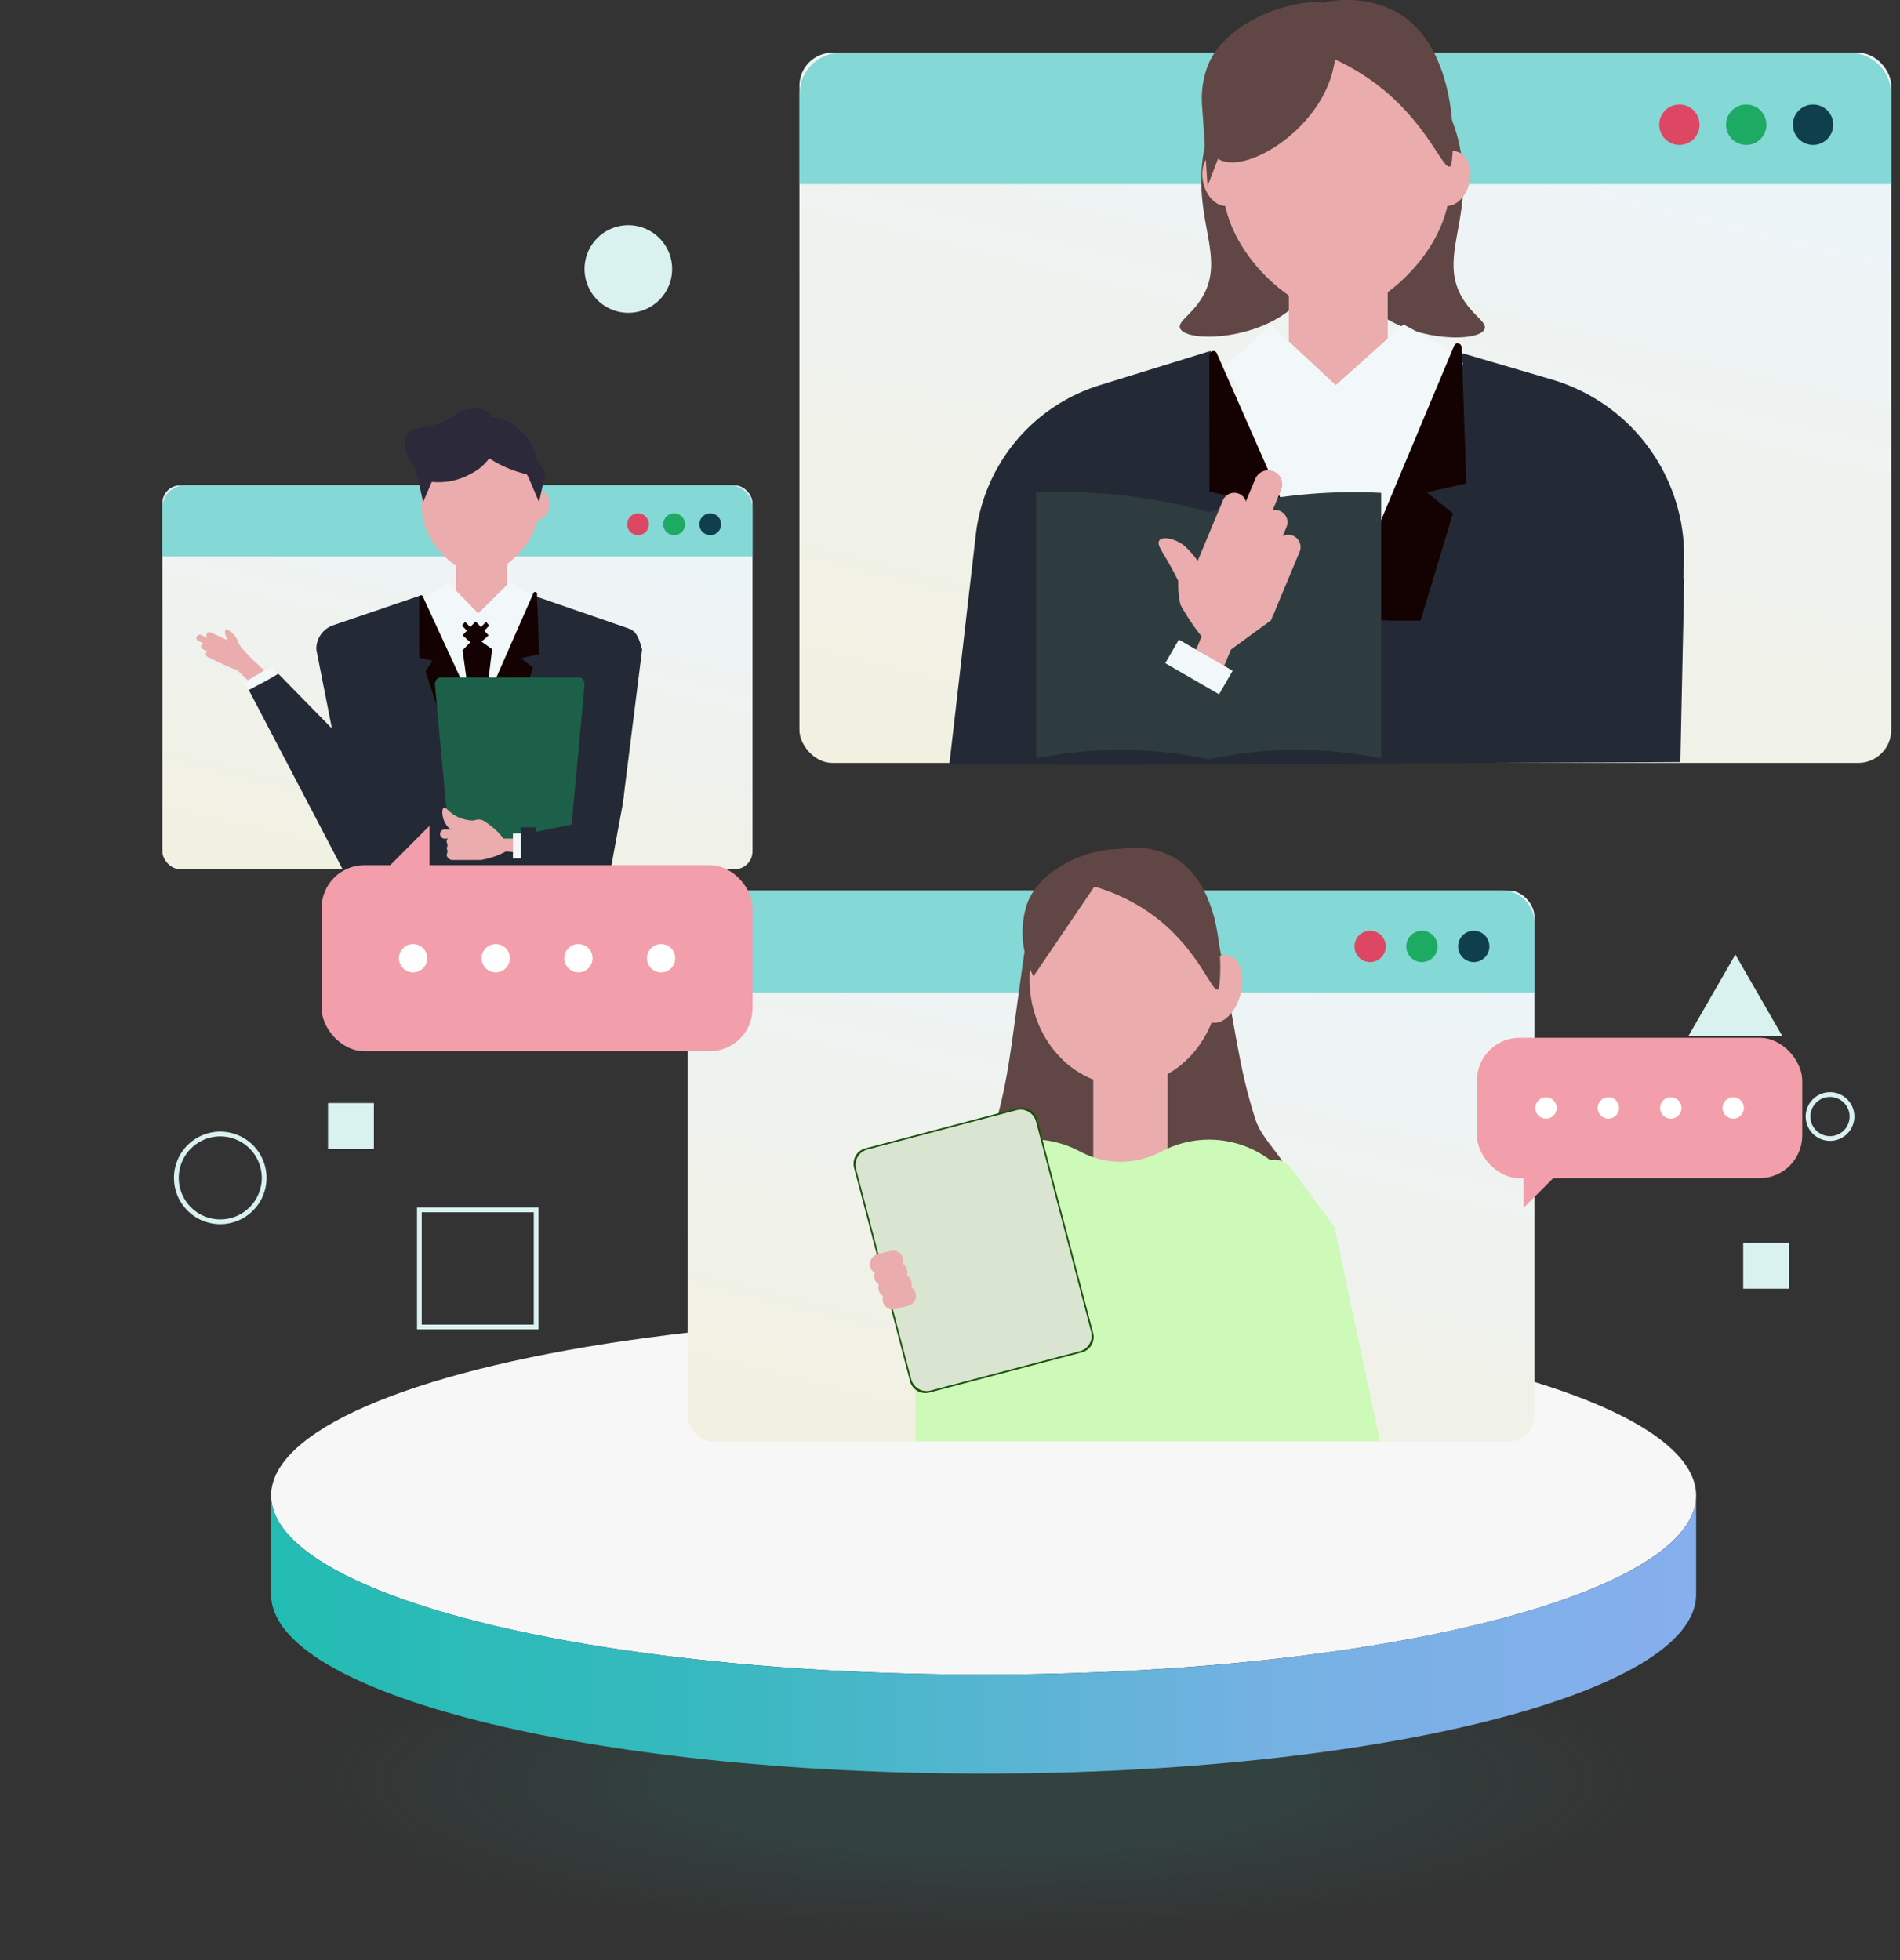 <svg xmlns="http://www.w3.org/2000/svg" xmlns:xlink="http://www.w3.org/1999/xlink" width="252" height="260" viewBox="0 0 252 260">
  <rect x="0" y="0" width="252" height="260" fill="#333333" stroke="none"/>
  <defs>
    <radialGradient id="radial-gradient" cx="0.5" cy="0.501" r="1.963" gradientTransform="translate(0.375 0.387) scale(0.251 0.227)" gradientUnits="objectBoundingBox">
      <stop offset="0.409" stop-color="#2f7c70" stop-opacity="0.2"/>
      <stop offset="1" stop-color="#2f7c70" stop-opacity="0"/>
    </radialGradient>
    <linearGradient id="linear-gradient" x1="0.007" y1="0.5" x2="1.001" y2="0.5" gradientUnits="objectBoundingBox">
      <stop offset="0" stop-color="#23bcb3"/>
      <stop offset="0.3" stop-color="#37b9bf"/>
      <stop offset="0.7" stop-color="#75b1e3"/>
      <stop offset="0.994" stop-color="#86afed"/>
    </linearGradient>
    <linearGradient id="linear-gradient-2" x1="0.241" y1="1.19" x2="0.759" y2="-0.19" gradientUnits="objectBoundingBox">
      <stop offset="0" stop-color="#f2f0de"/>
      <stop offset="1" stop-color="#ecf5ff"/>
    </linearGradient>
    <linearGradient id="linear-gradient-4" x1="25.25" y1="-5.001" x2="26.036" y2="-6.022" gradientUnits="objectBoundingBox">
      <stop offset="0" stop-color="#dae5d1"/>
      <stop offset="1" stop-color="#dce0d6"/>
    </linearGradient>
  </defs>
  <g id="c" transform="translate(0 0)">
    <ellipse id="Ellipse_13505" data-name="Ellipse 13505" cx="94.5" cy="23.748" rx="94.5" ry="23.748" transform="translate(35.959 212.503)" fill="url(#radial-gradient)"/>
    <ellipse id="Ellipse_13506" data-name="Ellipse 13506" cx="94.5" cy="23.748" rx="94.5" ry="23.748" transform="translate(35.959 174.611)" fill="#f7f7f7"/>
    <path id="Path_10562" data-name="Path 10562" d="M213.877,163.61c-11.335,9.921-47.712,17.183-90.838,17.183s-79.5-7.26-90.838-17.183c-2.383-2.085-3.662-4.288-3.662-6.565v13.131c0,13.116,42.31,23.748,94.5,23.748s94.5-10.633,94.5-23.748V157.045C217.539,159.322,216.26,161.525,213.877,163.61Z" transform="translate(7.42 41.314)" fill="url(#linear-gradient)"/>
    <rect id="Rectangle_1056" data-name="Rectangle 1056" width="78.272" height="50.919" rx="2.367" transform="translate(21.535 64.373)" fill="url(#linear-gradient-2)"/>
    <path id="Path_10563" data-name="Path 10563" d="M95.362,53.955v6.434H17.091V53.955a2.986,2.986,0,0,1,2.982-2.99H92.381a2.986,2.986,0,0,1,2.982,2.99Z" transform="translate(4.444 13.408)" fill="#84d8d5"/>
    <ellipse id="Ellipse_13507" data-name="Ellipse 13507" cx="1.446" cy="1.45" rx="1.446" ry="1.45" transform="translate(83.175 68.087)" fill="#dd4764"/>
    <ellipse id="Ellipse_13508" data-name="Ellipse 13508" cx="1.446" cy="1.45" rx="1.446" ry="1.45" transform="translate(87.966 68.087)" fill="#1daa63"/>
    <ellipse id="Ellipse_13509" data-name="Ellipse 13509" cx="1.446" cy="1.45" rx="1.446" ry="1.45" transform="translate(92.756 68.087)" fill="#0f3f4c"/>
    <path id="Path_10564" data-name="Path 10564" d="M29.972,73.805c-.1-.165-1.929-2.186-1.929-2.186l-1.163.72,1.142,1.689" transform="translate(6.989 18.841)" fill="#eaacac"/>
    <path id="Path_10641" data-name="Path 10641" d="M0,0,4.251,0V1.284L0,1.289Z" transform="translate(32.379 90.568) rotate(-30)" fill="#f2f8f9"/>
    <path id="Path_10565" data-name="Path 10565" d="M46.907,87.913l-4.231,8.941-3.919.062L26.191,72.909l2.36-1.257,1.552-.9Z" transform="translate(6.81 18.613)" fill="#242a35"/>
    <path id="Path_10566" data-name="Path 10566" d="M73.708,80.971l-.449,4.384-1.628,8.811H38.28L35.9,81.3l7.145.349,11.907.578Z" transform="translate(9.335 21.301)" fill="#242a35"/>
    <path id="Path_10567" data-name="Path 10567" d="M44.865,67.975,44.4,66.292l-.28-1.013,0-.014h0l.228-.038h0l1.339-.219.383-.063,3.247-.529.321-.053,1.729.053.571.018h.03l5.182.158.309,1.948.078.491.173,1.1h0l.192,1.2L53.263,88.656l-.541.392h0l-.653.474-.034.025" transform="translate(11.47 16.932)" fill="#f2f8f9"/>
    <rect id="Rectangle_1058" data-name="Rectangle 1058" width="6.75" height="8.091" transform="translate(60.481 73.256)" fill="#eaacac"/>
    <path id="Path_10568" data-name="Path 10568" d="M48.359,90.2l-10.61,2.05L33.3,69.7a3.32,3.32,0,0,1,2.132-3.194l2.722-.928,8.858-3.02,0,.082v0l.15,3.057h0l.053,1.065h0l.077,1.571.006.111.179,3.659.009.188.874,17.9Z" transform="translate(8.657 16.458)" fill="#242a35"/>
    <path id="Path_10569" data-name="Path 10569" d="M59.949,55.193c0,4.992-5.33,9.039-7.77,9.039-2.54,0-7.77-4.047-7.77-9.039s-.219-9.524,7.77-9.039C59.138,46.578,59.949,50.2,59.949,55.193Z" transform="translate(11.546 12.133)" fill="#eaacac"/>
    <path id="Path_10570" data-name="Path 10570" d="M55.719,53.184c-.242,1.019.149,1.986.871,2.157s1.5-.515,1.746-1.535-.149-1.986-.871-2.157-1.5.515-1.746,1.535Z" transform="translate(14.468 13.581)" fill="#eaacac"/>
    <path id="Path_10571" data-name="Path 10571" d="M51.992,65.442l-4.211-4.313L44.62,63.476l2.609,6.717Z" transform="translate(11.601 16.081)" fill="#f2f8f9"/>
    <path id="Path_10572" data-name="Path 10572" d="M50.281,65.339l4.266-4.21,4.047,2.431-3.241,5.266Z" transform="translate(13.073 16.081)" fill="#f2f8f9"/>
    <path id="Path_10573" data-name="Path 10573" d="M71.784,90.18l2.57-20.511c-.4-1.429-.7-2.411-1.8-2.789L60.511,62.715l-.083-.029-.164-.057.059.215.125.451.04.144-.035-.015-.771-.323h0l-.771,3.233-.537,2.248h0L54.316,85.6h-3.3L46.662,68.43H41.577V90.18h5.109v2.147H60.352V90.18H71.787Z" transform="translate(10.81 16.476)" fill="#242a35"/>
    <path id="Path_10574" data-name="Path 10574" d="M51.508,86.414h0a2.65,2.65,0,0,1-2.575-1.689L44.961,72.578l.934-1.387-1.223-.264-.542-.117L44.125,67.6l0-2.332v-.013l0-2.467a.287.287,0,0,1,.082-.21h0a.236.236,0,0,1,.388.069l1.1,2.386,4.871,10.555,1.155,8.545.236,1.559h0l.086.567.015.1.008.053h-.271" transform="translate(11.47 16.443)" fill="#140202"/>
    <path id="Path_10575" data-name="Path 10575" d="M55.961,70.95l1.618,1.24L53.741,84.3a3.417,3.417,0,0,1-3.333,2.2h0l.009-.053.019-.124.088-.586.3-2L51.982,75.2l3.306-7.528.537-1.223,1.692-3.855.134-.3a.249.249,0,0,1,.47.141l.01.289.008.195.013.332,0,.111.013.331.244,6.73-2.449.528Z" transform="translate(13.106 16.35)" fill="#140202"/>
    <path id="Path_10576" data-name="Path 10576" d="M50.537,65.378l-.117-.125-.117.125L48.69,67.1,50.3,68.532l.117.1.117-.1L52.149,67.1Z" transform="translate(12.659 17.166)" fill="#140202"/>
    <path id="Path_10577" data-name="Path 10577" d="M49.368,66.553l-.738-.75.413-.506.738.75Z" transform="translate(12.644 17.178)" fill="#140202"/>
    <path id="Path_10578" data-name="Path 10578" d="M51,66.553l.738-.75-.415-.506-.738.75Z" transform="translate(13.151 17.178)" fill="#140202"/>
    <path id="Path_10579" data-name="Path 10579" d="M50.371,66.9l-1.68,1.753,1.846,13.423a.216.216,0,0,0,.431,0L52.61,68.5l-2.239-1.594Z" transform="translate(12.66 17.601)" fill="#140202"/>
    <path id="Path_10580" data-name="Path 10580" d="M58.472,71.141H46.478c-.418,0-.742.5-.69,1.067L47.71,92.934c.044.474.34.829.69.829H63.009c.35,0,.646-.355.69-.829l1.923-20.726c.053-.566-.271-1.067-.69-1.067H58.47Z" transform="translate(11.903 18.715)" fill="#1c6049"/>
    <path id="Path_10581" data-name="Path 10581" d="M54.756,88.918l-.656-.762a11.364,11.364,0,0,0-1.846-1.509,1.44,1.44,0,0,0-1.148-.217l-.4.093a5.037,5.037,0,0,1-2.572-.769c-.769-.5-1.081-1.05-1.312-.94-.34.163-.285,1.662.535,2.545a2.231,2.231,0,0,0,.411.346H47.1a.625.625,0,1,0,0,1.213h.243a.772.772,0,0,0-.156.467h0a.777.777,0,0,1,0,.8h0a.882.882,0,0,1,0,.851.793.793,0,0,0,.8.724h2.827v-.015c.217.009.5.015.864.015a10.445,10.445,0,0,0,3.386-1.143l1.521.139V88.916H54.756Z" transform="translate(12.045 22.308)" fill="#eaacac"/>
    <rect id="Rectangle_1059" data-name="Rectangle 1059" width="1.88" height="3.316" transform="translate(68.031 110.528)" fill="#f2f8f9"/>
    <rect id="Rectangle_1060" data-name="Rectangle 1060" width="1.962" height="5.136" transform="translate(69.101 109.731)" fill="#242a35"/>
    <path id="Path_10582" data-name="Path 10582" d="M55.912,87.834l8.949-1.82.194,5.72-9.338-1.04" transform="translate(14.486 22.628)" fill="#242a35"/>
    <path id="Path_10583" data-name="Path 10583" d="M60.266,50.23a7.531,7.531,0,0,0-3.519-5.336,6.507,6.507,0,0,0-2.733-.872,1,1,0,0,0-.169-.378c-.641-.9-2.175-.714-2.657-.654-1.746.215-1.881,1.033-3.885,1.816-2.376.928-3.92.453-4.5,1.671a2.253,2.253,0,0,0-.173,1.013,5.089,5.089,0,0,0,1.419,3.389c.28,1.226.99,4.412.99,4.412L46.18,52.62a8.792,8.792,0,0,0,5.278-1.13,6.419,6.419,0,0,0,2.34-2,15.444,15.444,0,0,0,4.963,2.112l.219.342,1.426,3.345s.408-1.83.728-3.251a1.616,1.616,0,0,0-.871-1.81Z" transform="translate(11.084 11.294)" fill="#2b293a"/>
    <path id="Path_10584" data-name="Path 10584" d="M22.193,69.765a.443.443,0,0,1-.224-.585A.415.415,0,0,1,22.133,69l-.567-.268a.443.443,0,0,1-.224-.585.424.424,0,0,1,.242-.219l-.648-.306a.434.434,0,1,1,.368-.786l.942.445a.434.434,0,1,1,.368-.786l2.281,1.076a1.841,1.841,0,0,1-.32-.594c-.072-.226-.183-.734.013-.844s.62.255.8.416a3.056,3.056,0,0,1,.716.928,3.657,3.657,0,0,0,.484.93,18.8,18.8,0,0,0,2.5,2.544l-2.223.786a17.014,17.014,0,0,1-2.351-.875c-.179-.085-.333-.163-.465-.236l-.006.014-1.853-.874Z" transform="translate(5.375 17.393)" fill="#eaacac"/>
    <path id="Path_10585" data-name="Path 10585" d="M26.347,71.863l-1.3-1.267,2.6-.787.921.724" transform="translate(6.514 18.365)" fill="#eaacac"/>
    <rect id="Rectangle_1061" data-name="Rectangle 1061" width="112.3" height="73.056" rx="3.396" transform="translate(91.206 118.116)" fill="url(#linear-gradient-2)"/>
    <path id="Path_10586" data-name="Path 10586" d="M184.687,97.8v9.231H72.387V97.8a4.285,4.285,0,0,1,4.279-4.289H180.408a4.285,4.285,0,0,1,4.279,4.289Z" transform="translate(18.821 24.601)" fill="#84d8d5"/>
    <ellipse id="Ellipse_13510" data-name="Ellipse 13510" cx="2.075" cy="2.08" rx="2.075" ry="2.08" transform="translate(179.646 123.446)" fill="#dd4764"/>
    <ellipse id="Ellipse_13511" data-name="Ellipse 13511" cx="2.075" cy="2.08" rx="2.075" ry="2.08" transform="translate(186.519 123.446)" fill="#1daa63"/>
    <ellipse id="Ellipse_13512" data-name="Ellipse 13512" cx="2.075" cy="2.08" rx="2.075" ry="2.08" transform="translate(193.392 123.446)" fill="#0f3f4c"/>
    <path id="Path_10587" data-name="Path 10587" d="M110.251,96.341c-2.429,15.935-2.429,19.7-4.416,27-.953,3.5-4.62,5.612-4.637,9.959-.019,5.017,3.581,10.763,7.728,11.288,5.83.738,11.274-9.03,13.248-14.828,4.995-14.686-3.678-29.211-6.4-33.421" transform="translate(26.311 25.345)" fill="#604645"/>
    <path id="Path_10588" data-name="Path 10588" d="M130.351,96.287c3.066,15.825,3.217,19.584,5.495,26.8,1.092,3.462,4.841,5.421,5.032,9.765.221,5.012-3.146,10.9-7.269,11.59-5.8.973-11.629-8.569-13.831-14.283-5.579-14.472,2.5-29.336,5.058-33.651" transform="translate(30.643 25.33)" fill="#604645"/>
    <ellipse id="Ellipse_13513" data-name="Ellipse 13513" cx="12.626" cy="14.119" rx="12.626" ry="14.119" transform="translate(136.547 115.738)" fill="#eaacac"/>
    <path id="Path_10589" data-name="Path 10589" d="M131.749,105.487c-.638,2.454-2.37,4.126-3.868,3.735s-2.2-2.7-1.56-5.152,2.37-4.126,3.868-3.735,2.2,2.7,1.56,5.152Z" transform="translate(32.782 26.38)" fill="#eaacac"/>
    <rect id="Rectangle_1062" data-name="Rectangle 1062" width="9.854" height="16.409" transform="translate(145.001 141.091)" fill="#eaacac"/>
    <path id="Path_10590" data-name="Path 10590" d="M118.3,89.246a10.932,10.932,0,0,1,7.34.965c7.42,4.063,6.444,17.183,6.086,17.562-.756.8-2.383-4.944-8.234-9.457a24.691,24.691,0,0,0-8.592-4.245Z" transform="translate(29.874 23.415)" fill="#604645"/>
    <path id="Union_3" data-name="Union 3" d="M-7626.771-2595.937v0h-.041l-10.028-29.385,10.028,29.385H-7681v-20.478a24.375,24.375,0,0,1,3.69-13.006,13.656,13.656,0,0,1,18.131-4.962,11.615,11.615,0,0,0,5.407,1.367,11.57,11.57,0,0,0,5.386-1.355,13.442,13.442,0,0,1,14.425,1.128,2.713,2.713,0,0,0-2.181,2.352h0a2.711,2.711,0,0,1,2.179-2.352h0a2.7,2.7,0,0,1,2.764,1.058l5.768,7.819,6.03,28.431Zm-3.68-33.467a24.4,24.4,0,0,1,3.68,12.989,24.384,24.384,0,0,0-3.68-12.989Z" transform="translate(7802.424 2787.111)" fill="#cdf9b9"/>
    <path id="Path_10593" data-name="Path 10593" d="M139.375,151.356l.042.12v-.12Z" transform="translate(36.237 39.818)" fill="#cdf9b9"/>
    <path id="Path_10595" data-name="Path 10595" d="M120.553,89.154c-4.917-.015-10.825,2.988-12.352,7.394a12.392,12.392,0,0,0,.895,9.479" transform="translate(27.979 23.454)" fill="#604645"/>
    <path id="Path_10642" data-name="Path 10642" d="M2.247,0l20.4-.012A2.246,2.246,0,0,1,24.9,2.237L24.879,31a2.253,2.253,0,0,1-2.248,2.253l-20.4.012a2.246,2.246,0,0,1-2.246-2.25L0,2.252A2.253,2.253,0,0,1,2.247,0Z" transform="matrix(0.967, -0.254, 0.254, 0.967, 112.874, 152.921)" fill="url(#linear-gradient-4)"/>
    <path id="Path_10596" data-name="Path 10596" d="M120.125,148.773,99.913,154.1a2.106,2.106,0,0,1-2.573-1.506l-7.423-28.305a2.112,2.112,0,0,1,1.5-2.579l20.212-5.326a2.106,2.106,0,0,1,2.573,1.506l7.423,28.305A2.112,2.112,0,0,1,120.125,148.773Zm-20.058,5.061,19.793-5.215a2.113,2.113,0,0,0,1.5-2.579l-7.313-27.886a2.107,2.107,0,0,0-2.573-1.506l-19.793,5.215a2.113,2.113,0,0,0-1.5,2.579l7.313,27.886A2.107,2.107,0,0,0,100.067,153.834Z" transform="translate(23.36 30.599)" fill="#1a510b"/>
    <path id="Path_10597" data-name="Path 10597" d="M94.989,133.969l-1.734.457a1.349,1.349,0,0,1-1.643-.961h0a1.353,1.353,0,0,1,.959-1.647l1.734-.457a1.349,1.349,0,0,1,1.643.961h0A1.353,1.353,0,0,1,94.989,133.969Z" transform="translate(23.808 34.546)" fill="#eaacac"/>
    <path id="Path_10598" data-name="Path 10598" d="M95.435,135.2l-1.734.457a1.349,1.349,0,0,1-1.643-.961h0a1.353,1.353,0,0,1,.959-1.647l1.734-.457a1.349,1.349,0,0,1,1.643.961h0A1.353,1.353,0,0,1,95.435,135.2Z" transform="translate(23.924 34.87)" fill="#eaacac"/>
    <path id="Path_10599" data-name="Path 10599" d="M95.882,136.432l-1.734.457a1.349,1.349,0,0,1-1.643-.961h0a1.353,1.353,0,0,1,.959-1.647l1.734-.457a1.349,1.349,0,0,1,1.643.961h0A1.353,1.353,0,0,1,95.882,136.432Z" transform="translate(24.04 35.194)" fill="#eaacac"/>
    <path id="Path_10600" data-name="Path 10600" d="M96.328,137.664l-1.734.457a1.349,1.349,0,0,1-1.643-.961h0a1.353,1.353,0,0,1,.959-1.647l1.734-.457a1.349,1.349,0,0,1,1.643.961h0A1.353,1.353,0,0,1,96.328,137.664Z" transform="translate(24.156 35.518)" fill="#eaacac"/>
    <rect id="Rectangle_1064" data-name="Rectangle 1064" width="144.808" height="94.204" rx="4.379" transform="translate(106.028 6.989)" fill="url(#linear-gradient-2)"/>
    <path id="Path_10601" data-name="Path 10601" d="M228.957,11.065v11.9H84.149v-11.9a5.525,5.525,0,0,1,5.518-5.531H223.438a5.525,5.525,0,0,1,5.518,5.531Z" transform="translate(21.879 1.456)" fill="#84d8d5"/>
    <ellipse id="Ellipse_13514" data-name="Ellipse 13514" cx="2.675" cy="2.682" rx="2.675" ry="2.682" transform="translate(220.068 13.862)" fill="#dd4764"/>
    <ellipse id="Ellipse_13515" data-name="Ellipse 13515" cx="2.675" cy="2.682" rx="2.675" ry="2.682" transform="translate(228.931 13.862)" fill="#1daa63"/>
    <ellipse id="Ellipse_13516" data-name="Ellipse 13516" cx="2.675" cy="2.682" rx="2.675" ry="2.682" transform="translate(237.794 13.862)" fill="#0f3f4c"/>
    <path id="Path_10602" data-name="Path 10602" d="M193.993,85.158l-82.941.394V60.528l83.462.317Z" transform="translate(28.874 15.923)" fill="#242a35"/>
    <path id="Path_10603" data-name="Path 10603" d="M142.652,7.219c-2.2.033-8.548.35-12.257,3.966-.888.866-1.857,2.147-2.646,5.276C125.092,27,131.1,32.292,126.635,38.325c-1.327,1.794-2.766,2.554-2.39,3.355.81,1.729,9.139,1.624,14.21-2.228,2.512-1.909,3.522-4.385,4.377-9.241A63.664,63.664,0,0,0,143.1,9.932" transform="translate(32.288 1.899)" fill="#604645"/>
    <path id="Path_10604" data-name="Path 10604" d="M141.883,7.3c2.2.033,8.548.35,12.257,3.966.888.866,1.857,2.147,2.646,5.276,2.656,10.543-3.348,15.831,1.114,21.864,1.327,1.794,2.766,2.554,2.39,3.355-.81,1.729-9.139,1.624-14.21-2.228-2.512-1.909-3.522-4.385-4.377-9.241a63.665,63.665,0,0,1-.271-20.279" transform="translate(36.595 1.92)" fill="#604645"/>
    <path id="Path_10605" data-name="Path 10605" d="M132.735,45.911l6.791,24.336h-17.68V45.911Z" transform="translate(31.68 12.078)" fill="#242a35"/>
    <path id="Path_10606" data-name="Path 10606" d="M156.808,50l-5.743,21.7H136.3L128.89,47.373l-.994-3.266V44.1l-.6-1.967-.009-.029h.009l.489-.072,2.868-.424.819-.121,7.642-1.133,4.927.135.062,0,11.1.306.66,3.784.168.955.372,2.13Z" transform="translate(33.095 10.616)" fill="#f2f8f9"/>
    <rect id="Rectangle_1065" data-name="Rectangle 1065" width="13.115" height="15.721" transform="translate(170.939 35.692)" fill="#eaacac"/>
    <path id="Path_10607" data-name="Path 10607" d="M136.495,91.718H99.927l3.515-30.489a23.576,23.576,0,0,1,16.439-19.834l14.689-4.545.009.16v0l.32,5.94.11,2.069v.005l.165,3.049.011.217.382,7.109.02.365h0l.906,35.95Z" transform="translate(25.981 9.694)" fill="#242a35"/>
    <path id="Path_10608" data-name="Path 10608" d="M158.881,22.807c0,9.7-10.356,17.56-15.1,17.56-4.935,0-15.1-7.863-15.1-17.56s-.426-18.5,15.1-17.56c13.522.821,15.1,7.863,15.1,17.56Z" transform="translate(33.458 1.362)" fill="#eaacac"/>
    <path id="Path_10609" data-name="Path 10609" d="M131.78,18.9c.469,1.98-.289,3.857-1.692,4.192s-2.923-1-3.392-2.982.289-3.857,1.692-4.192S131.311,16.921,131.78,18.9Z" transform="translate(32.905 4.175)" fill="#eaacac"/>
    <path id="Path_10610" data-name="Path 10610" d="M150.661,18.9c-.469,1.98.289,3.857,1.692,4.192s2.923-1,3.392-2.982-.289-3.857-1.692-4.192S151.129,16.921,150.661,18.9Z" transform="translate(39.136 4.175)" fill="#eaacac"/>
    <path id="Path_10611" data-name="Path 10611" d="M143.988,42.45l-9.015-8.38-5.981,5.661L135.8,51.113Z" transform="translate(33.538 8.963)" fill="#f2f8f9"/>
    <path id="Path_10612" data-name="Path 10612" d="M140.487,42.251l9.135-8.181,8.666,4.724-6.938,10.232Z" transform="translate(36.527 8.963)" fill="#f2f8f9"/>
    <path id="Path_10613" data-name="Path 10613" d="M141.084,66.239l.825,6.391h-8.714l-4.1-13.152,2-3.117-2.62-.591h0l-1.158-.263-.011-7.212-.009-5.238v-.03l-.009-5.541a.664.664,0,0,1,.176-.472h0a.5.5,0,0,1,.832.158l2.357,5.358,10.43,23.71Z" transform="translate(33.095 9.694)" fill="#140202"/>
    <path id="Path_10614" data-name="Path 10614" d="M185.212,73.1l-39.835-.51L151.7,48.552l1.149-4.369L154.5,37.9h0l1.651.628.077.029-.086-.279-.267-.875-.127-.418.353.112.176.056,11.785,3.466a24.425,24.425,0,0,1,17.49,24.467l-.335,8.021Z" transform="translate(37.798 9.73)" fill="#242a35"/>
    <path id="Path_10615" data-name="Path 10615" d="M152.154,55.82l3.466,2.786-4.3,14.232h-8.652l.963-7.474,7.08-16.907,1.149-2.746,3.626-8.658.286-.681c.276-.565,1.007-.333,1.007.316l.021.653.016.437.025.745.009.251.026.745.52,15.115-5.244,1.186Z" transform="translate(37.094 9.485)" fill="#140202"/>
    <path id="Path_10616" data-name="Path 10616" d="M118.318,59.965,103.761,73.179a5.249,5.249,0,0,0,.828,8.382,40.841,40.841,0,0,0,10.074,4.077h15.2l2.37-3Z" transform="translate(26.531 15.775)" fill="#242a35"/>
    <path id="Path_10617" data-name="Path 10617" d="M138.484,52.821c-2.327.421-4.508.935-6.531,1.5-2.022-.565-4.2-1.079-6.531-1.5a71.5,71.5,0,0,0-16.346-1.047V86.989a54.77,54.77,0,0,1,22.8.109v.033l.077-.016.077.016V87.1a54.77,54.77,0,0,1,22.8-.109V51.774a71.5,71.5,0,0,0-16.346,1.047Z" transform="translate(28.36 13.596)" fill="#2f3c3f"/>
    <path id="Path_10618" data-name="Path 10618" d="M125.666,64.643a42.157,42.157,0,0,0-2.029-4.244c-1.131-2.059-1.787-2.827-1.668-3.383.175-.826,1.928-.58,3.316.428a10.608,10.608,0,0,1,3.189,4.884" transform="translate(31.708 14.869)" fill="#eaacac"/>
    <path id="Path_10619" data-name="Path 10619" d="M128.289,64.4l-3-1.259,4.337-10.389a1.626,1.626,0,0,1,2.129-.875h0a1.633,1.633,0,0,1,.873,2.135L128.289,64.4Z" transform="translate(32.574 13.613)" fill="#eaacac"/>
    <path id="Path_10620" data-name="Path 10620" d="M132.6,66.2l-3-1.259,4.337-10.389a1.626,1.626,0,0,1,2.129-.875h0a1.633,1.633,0,0,1,.873,2.135Z" transform="translate(33.696 14.088)" fill="#eaacac"/>
    <path id="Path_10621" data-name="Path 10621" d="M134.7,66.628l-3-1.259,3.427-8.21a1.626,1.626,0,0,1,2.129-.875h0a1.633,1.633,0,0,1,.873,2.135l-3.427,8.21Z" transform="translate(34.241 14.773)" fill="#eaacac"/>
    <path id="Path_10622" data-name="Path 10622" d="M130.817,66.311l-3.432-1.44,5.989-14.346a1.859,1.859,0,0,1,2.434-1h0a1.867,1.867,0,0,1,1,2.44l-5.989,14.346Z" transform="translate(33.12 12.991)" fill="#eaacac"/>
    <path id="Path_10623" data-name="Path 10623" d="M136.888,59.184s.653,4.591-.2,6.644c-.174.417-.287.7-.358.879l-5.31,3.874-1.249,2.991-3.936-1.651,1.284-3.077a30.9,30.9,0,0,1-2.792-4.183,11.13,11.13,0,0,1-.178-4.293l12.741-1.183Z" transform="translate(32.249 15.57)" fill="#eaacac"/>
    <path id="Path_10643" data-name="Path 10643" d="M0,0,8.243.009l0,3.605L0,3.605Z" transform="translate(156.354 84.837) rotate(30)" fill="#f2f8f9"/>
    <path id="Path_10624" data-name="Path 10624" d="M151.994,1.415A14.144,14.144,0,0,0,142.93.283l-.016.023-.564.11.139-.193c-6.072-.018-13.37,3.505-15.255,8.671a12.3,12.3,0,0,0-.651,5.56h-.013c.039.322.7,10.226.7,10.226l1.376-3.621.1.063c3.319,1.951,12.261-3.155,14.819-10.672a13.945,13.945,0,0,0,.607-2.565,30.055,30.055,0,0,1,5.163,3.036c7.227,5.292,9.236,12.028,10.169,11.09.442-.445,1.647-15.83-7.517-20.6Z" transform="translate(32.892 0)" fill="#604645"/>
    <path id="Path_10625" data-name="Path 10625" d="M73.149,29.471a5.809,5.809,0,1,1-5.809-5.823A5.816,5.816,0,0,1,73.149,29.471Z" transform="translate(15.998 6.221)" fill="#d9f2f0"/>
    <path id="Path_10626" data-name="Path 10626" d="M24.459,131.107a6.138,6.138,0,1,1,6.124-6.139A6.137,6.137,0,0,1,24.459,131.107Zm0-11.644a5.506,5.506,0,1,0,5.494,5.506A5.505,5.505,0,0,0,24.459,119.463Z" transform="translate(4.768 31.261)" fill="#d9f2f0"/>
    <path id="Path_10627" data-name="Path 10627" d="M193.305,121.143a3.227,3.227,0,1,1,3.219-3.227A3.227,3.227,0,0,1,193.305,121.143Zm0-5.823a2.6,2.6,0,1,0,2.589,2.6A2.6,2.6,0,0,0,193.305,115.321Z" transform="translate(49.422 30.172)" fill="#d9f2f0"/>
    <path id="Path_10628" data-name="Path 10628" d="M60.012,142.959H43.894V126.8H60.012Zm-15.488-.632H59.382V127.434H44.524Z" transform="translate(11.412 33.358)" fill="#d9f2f0"/>
    <rect id="Rectangle_1067" data-name="Rectangle 1067" width="6.085" height="6.099" transform="translate(231.204 164.828)" fill="#d9f2f0"/>
    <rect id="Rectangle_1068" data-name="Rectangle 1068" width="6.085" height="6.099" transform="translate(43.504 146.303)" fill="#d9f2f0"/>
    <path id="Path_10629" data-name="Path 10629" d="M183.95,100.236l-6.208,10.779h12.416Z" transform="translate(46.213 26.369)" fill="#d9f2f0"/>
    <path id="Path_10630" data-name="Path 10630" d="M181.454,113.979l-2.854,4.958h5.709Z" transform="translate(46.436 29.985)" fill="#d9f2f0"/>
    <rect id="Rectangle_1069" data-name="Rectangle 1069" width="57.152" height="24.672" rx="5.669" transform="translate(42.656 114.751)" fill="#f29fab"/>
    <path id="Path_10631" data-name="Path 10631" d="M46.88,94.584V86.72l-8.106,8.125Z" transform="translate(10.081 22.814)" fill="#f29fab"/>
    <path id="Path_10632" data-name="Path 10632" d="M41.991,101.009a1.876,1.876,0,1,1,1.876,1.881A1.879,1.879,0,0,1,41.991,101.009Z" transform="translate(10.918 26.078)" fill="#fff"/>
    <path id="Path_10633" data-name="Path 10633" d="M50.693,101.009a1.876,1.876,0,1,1,1.876,1.881A1.879,1.879,0,0,1,50.693,101.009Z" transform="translate(13.18 26.078)" fill="#fff"/>
    <path id="Path_10634" data-name="Path 10634" d="M59.395,101.009a1.876,1.876,0,1,1,1.876,1.881A1.879,1.879,0,0,1,59.395,101.009Z" transform="translate(15.443 26.078)" fill="#fff"/>
    <path id="Path_10635" data-name="Path 10635" d="M68.1,101.009a1.876,1.876,0,1,1,1.876,1.881A1.879,1.879,0,0,1,68.1,101.009Z" transform="translate(17.705 26.078)" fill="#fff"/>
    <rect id="Rectangle_1070" data-name="Rectangle 1070" width="43.147" height="18.627" rx="5.669" transform="translate(195.888 137.643)" fill="#f29fab"/>
    <path id="Path_10636" data-name="Path 10636" d="M160.374,122.181v5.936l6.12-6.135Z" transform="translate(41.697 32.09)" fill="#f29fab"/>
    <path id="Path_10637" data-name="Path 10637" d="M184.152,116.645a1.416,1.416,0,1,1-1.416-1.42A1.418,1.418,0,0,1,184.152,116.645Z" transform="translate(47.143 30.313)" fill="#fff"/>
    <path id="Path_10638" data-name="Path 10638" d="M177.582,116.645a1.416,1.416,0,1,1-1.416-1.42A1.418,1.418,0,0,1,177.582,116.645Z" transform="translate(45.435 30.313)" fill="#fff"/>
    <path id="Path_10639" data-name="Path 10639" d="M171.012,116.645a1.416,1.416,0,1,1-1.416-1.42A1.418,1.418,0,0,1,171.012,116.645Z" transform="translate(43.727 30.313)" fill="#fff"/>
    <path id="Path_10640" data-name="Path 10640" d="M164.442,116.645a1.416,1.416,0,1,1-1.416-1.42A1.418,1.418,0,0,1,164.442,116.645Z" transform="translate(42.019 30.313)" fill="#fff"/>
    <rect id="Rectangle_1071" data-name="Rectangle 1071" width="252" height="252.614" transform="translate(0 7.384)" fill="none"/>
  </g>
</svg>
